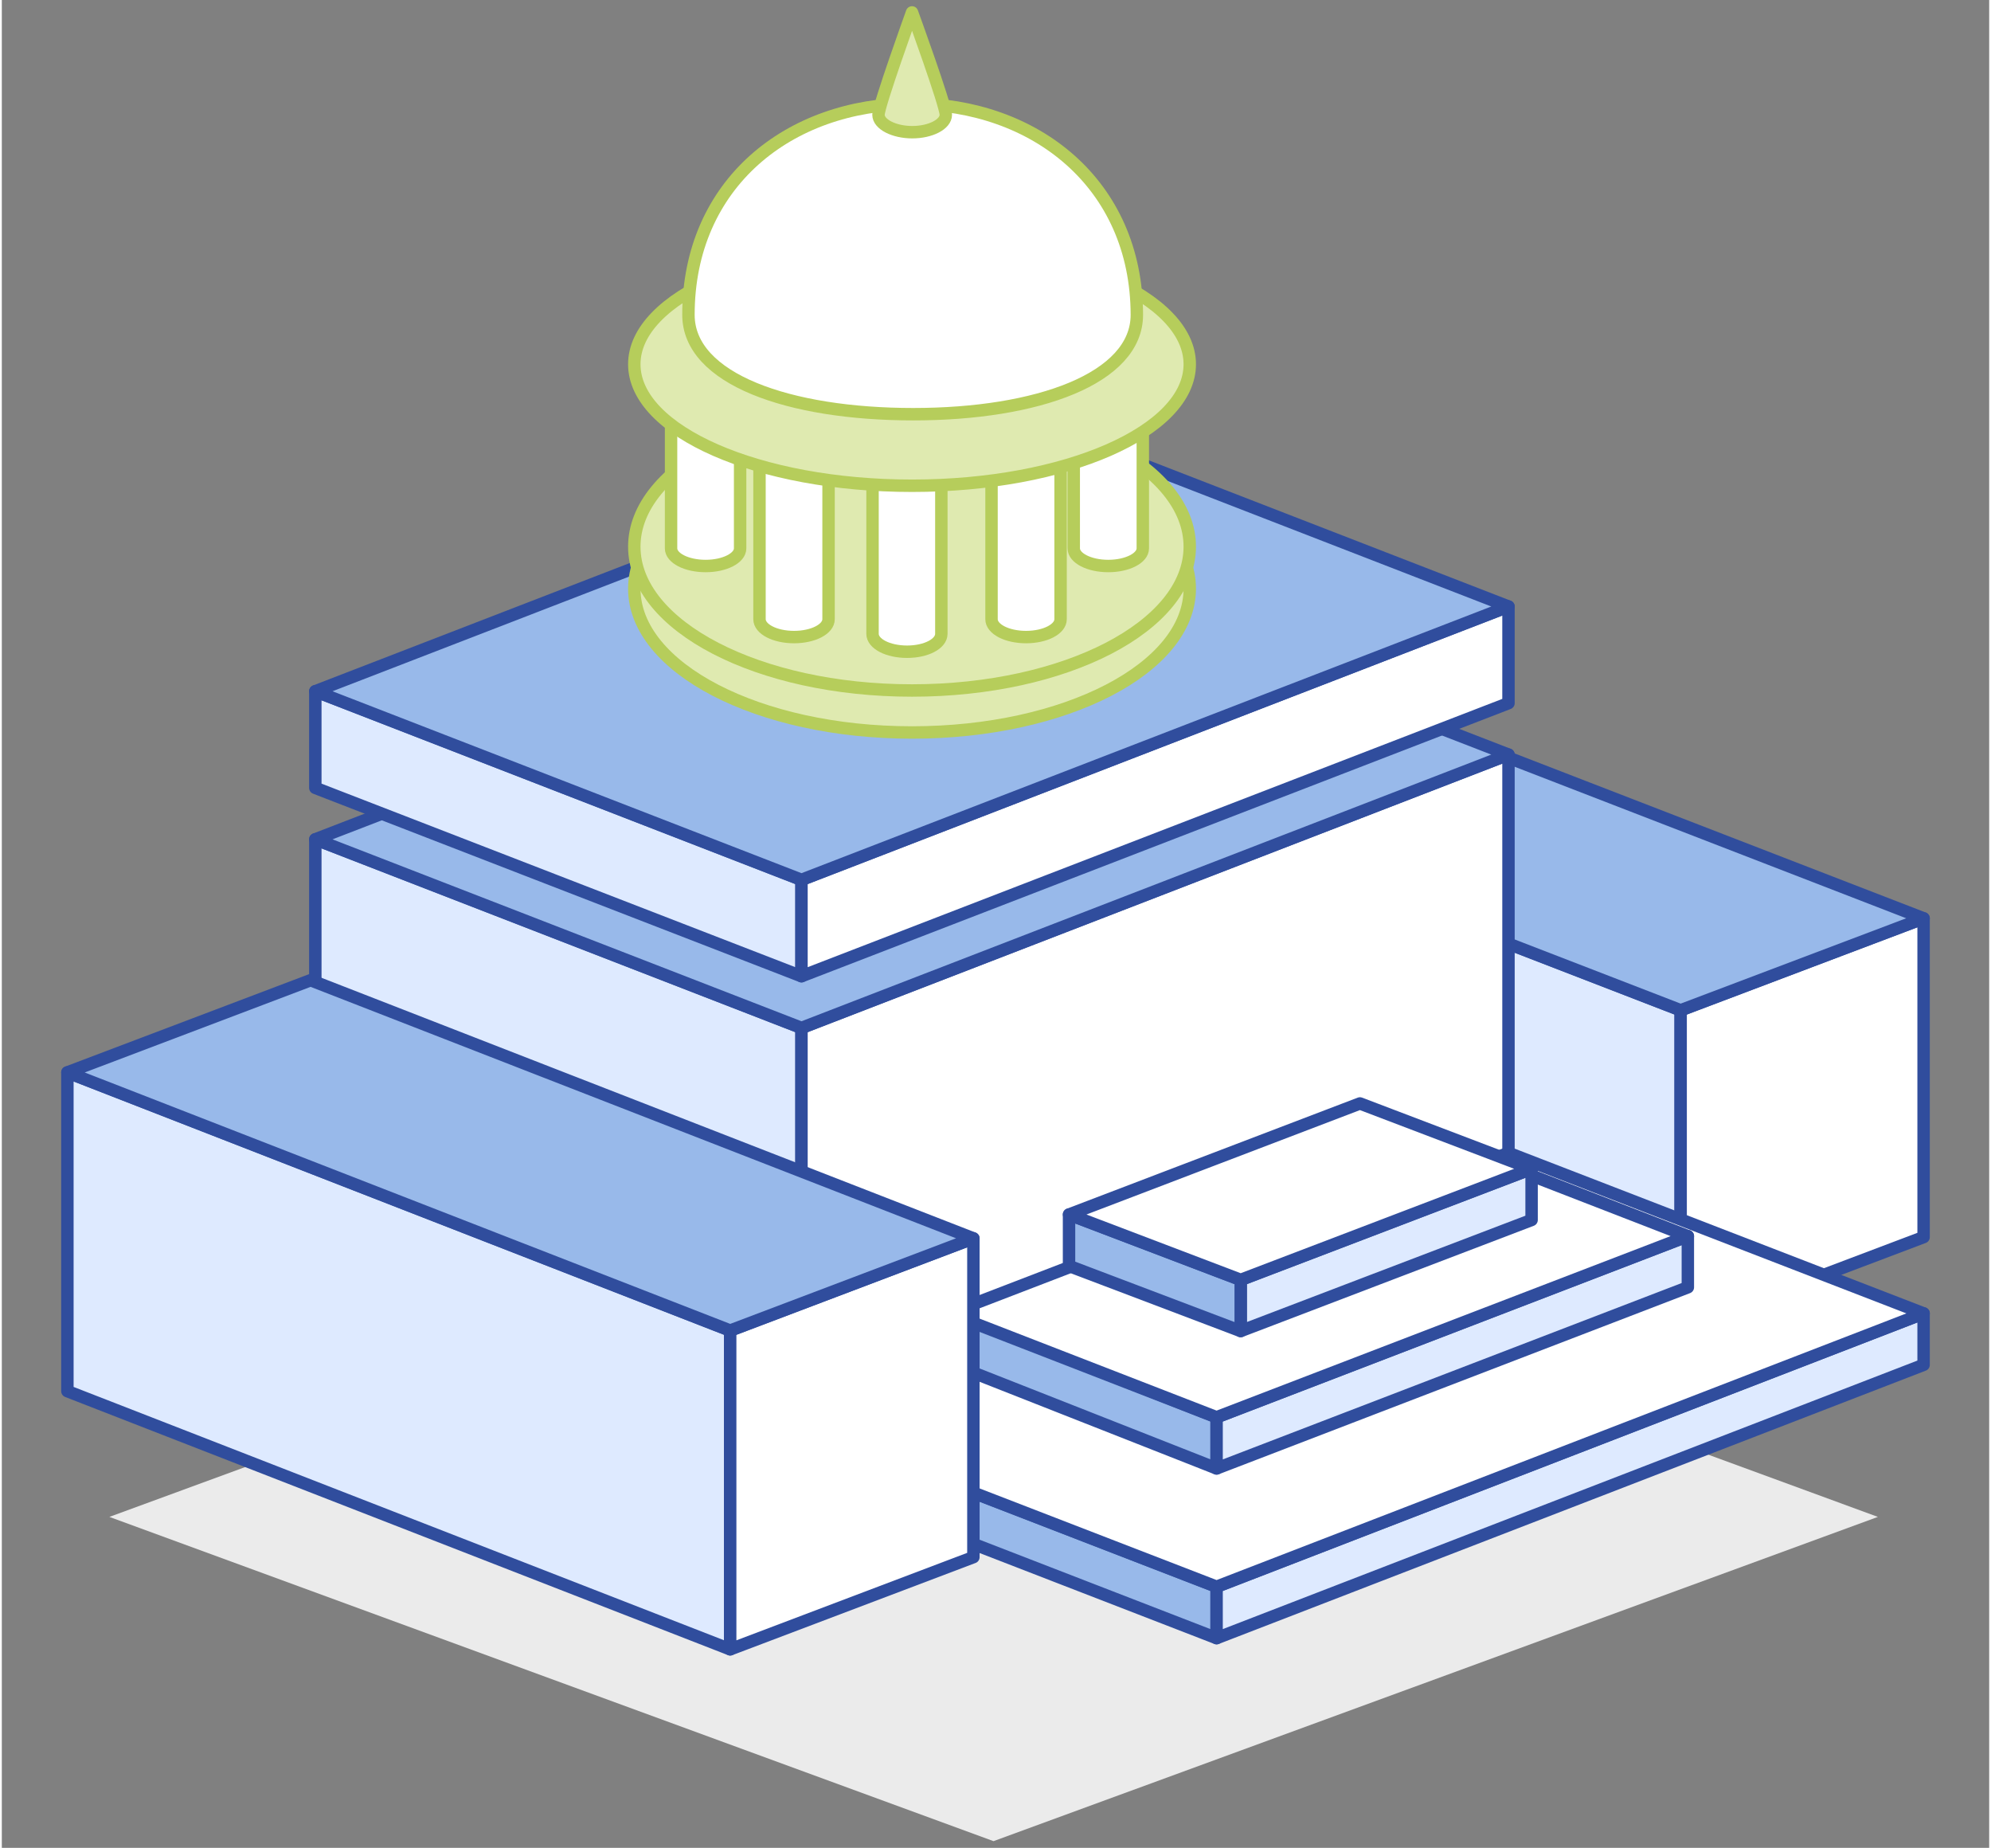 <svg height="1.03in" viewBox="0 0 80 74.37" width="1.11in" xmlns="http://www.w3.org/2000/svg"><rect x="0" y="0" width="80" height="74.37" fill="#808080" stroke="none"/><path d="m39.92 74.1-35.59-13.05 35.59-13.06 35.6 13.06z" fill="#ebebeb"/><g stroke-linejoin="round" stroke-width=".5"><path d="m33.28 40.23 34.3 13.26v-12.83l-34.3-13.26z" fill="#deeaff" stroke="#304d9d"/><path d="m77.36 49.79-9.78 3.7v-12.83l9.78-3.7z" fill="#fff" stroke="#304d9d"/><path d="m67.58 40.66-34.3-13.26 9.78-3.71 34.3 13.27z" fill="#98b9ea" stroke="#304d9d"/><path d="m12.62 54.06 19.57 7.59v-20.28l-19.57-7.59z" fill="#deeaff" stroke="#304d9d"/><path d="m60.65 50.65-28.46 11v-20.28l28.46-11z" fill="#fff" stroke="#304d9d"/><path d="m32.19 41.37-19.57-7.59 28.46-10.99 19.57 7.58z" fill="#98b9ea" stroke="#304d9d"/><path d="m32.19 59.46 16.71 6.47v-2.07l-16.71-6.46z" fill="#98b9ea" stroke="#304d9d"/><path d="m77.36 54.93-28.46 11v-2.07l28.46-11z" fill="#deeaff" stroke="#304d9d"/><path d="m48.9 63.86-16.71-6.46 28.46-11 16.71 6.46z" fill="#fff" stroke="#304d9d"/><path d="m38.13 54.86 10.77 4.24v-2.06l-10.77-4.25z" fill="#98b9ea" stroke="#304d9d"/><path d="m67.87 51.81-18.97 7.29v-2.06l18.97-7.29z" fill="#deeaff" stroke="#304d9d"/><path d="m48.9 57.04-10.77-4.18 18.96-7.29 10.78 4.18z" fill="#fff" stroke="#304d9d"/><path d="m61.58 49.1-11.71 4.47v-2.06l11.71-4.47z" fill="#deeaff" stroke="#304d9d"/><path d="m42.96 50.95 6.91 2.62v-2.06l-6.91-2.63z" fill="#98b9ea" stroke="#304d9d"/><path d="m49.87 51.51-6.91-2.63 11.71-4.47 6.91 2.63z" fill="#fff" stroke="#304d9d"/><path d="m2.64 55.99 26.68 10.39v-12.83l-26.68-10.39z" fill="#deeaff" stroke="#304d9d"/><path d="m39.11 62.67-9.79 3.71v-12.83l9.79-3.71z" fill="#fff" stroke="#304d9d"/><path d="m29.32 53.55-26.68-10.39 9.79-3.71 26.68 10.39z" fill="#98b9ea" stroke="#304d9d"/><path d="m12.62 31.71 19.57 7.58v-3.88l-19.57-7.59z" fill="#deeaff" stroke="#304d9d"/><path d="m60.65 28.3-28.46 10.99v-3.88l28.46-11z" fill="#fff" stroke="#304d9d"/><path d="m32.19 35.41-19.57-7.59 28.46-11 19.57 7.59z" fill="#98b9ea" stroke="#304d9d"/><ellipse cx="36.64" cy="23.69" fill="#dfeab0" rx="11.18" ry="5.79" stroke="#b6cd5b"/><ellipse cx="36.64" cy="22" fill="#dfeab0" rx="11.18" ry="5.79" stroke="#b6cd5b"/><path d="m26.94 22.07c0 .39.62.71 1.39.71s1.39-.32 1.39-.71v-9.07h-2.78z" fill="#fff" stroke="#b6cd5b"/><path d="m35.05 25.51c0 .4.62.72 1.39.72s1.38-.32 1.38-.72v-9h-2.77z" fill="#fff" stroke="#b6cd5b"/><path d="m45.93 22.07c0 .39-.62.71-1.39.71s-1.39-.32-1.39-.71v-9.07h2.78z" fill="#fff" stroke="#b6cd5b"/><path d="m42.62 24.92c0 .4-.62.72-1.39.72s-1.39-.32-1.39-.72v-9h2.78z" fill="#fff" stroke="#b6cd5b"/><path d="m33.28 24.92c0 .4-.62.72-1.39.72s-1.39-.32-1.39-.72v-9h2.78z" fill="#fff" stroke="#b6cd5b"/><ellipse cx="28.33" cy="13.02" fill="#dfeab0" rx="1.39" ry=".72" stroke="#b6cd5b"/><ellipse cx="36.64" cy="14.66" fill="#dfeab0" rx="11.18" ry="4.89" stroke="#b6cd5b"/><path d="m36.64 4.18c-4.95 0-9 3.21-9 8.49 0 2.59 4.05 4 9.05 4s9-1.44 9-4c-.01-5.28-4.11-8.49-9.05-8.49z" fill="#fff" stroke="#b6cd5b"/><path d="m38 4.62c0 .38-.61.7-1.35.7s-1.36-.32-1.36-.7 1.35-4.12 1.35-4.12 1.36 3.73 1.36 4.12z" fill="#dfeab0" stroke="#b6cd5b"/></g></svg>